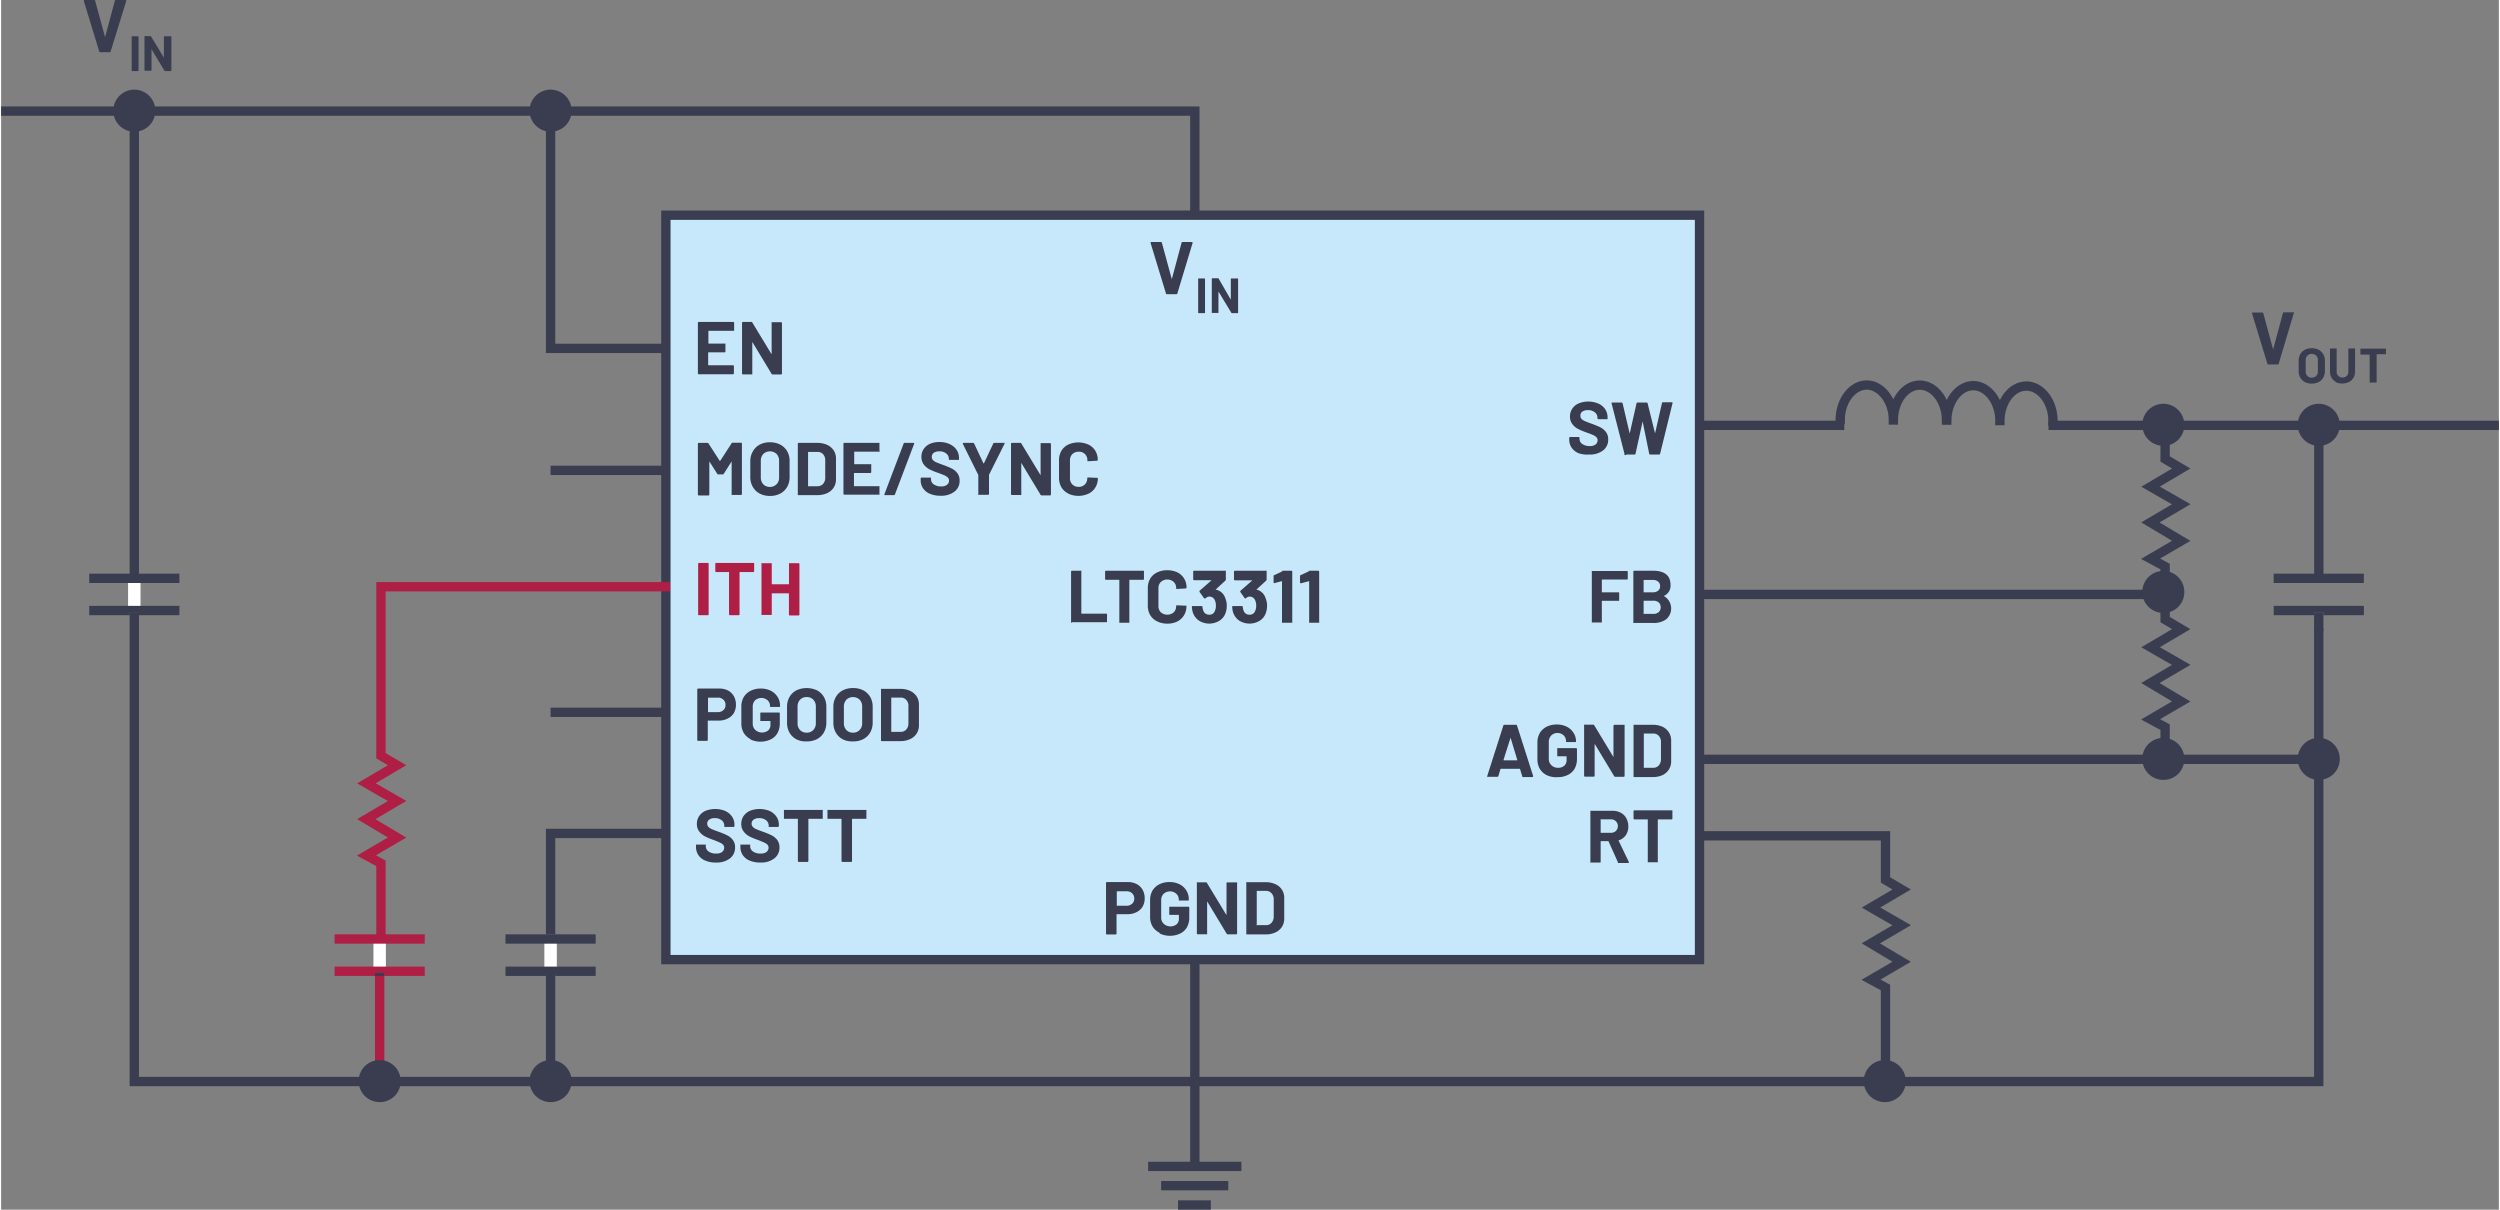 <svg id="a462c5cd-d8cd-48f5-bc6b-9197f241143a" data-name="Layer 1" xmlns="http://www.w3.org/2000/svg" width="5.58in" height="2.7in" viewBox="0 0 401.71 194.55"><rect x="0" y="0" width="401.71" height="194.55" fill="#808080" stroke="none"/><rect x="106.91" y="34.61" width="166.24" height="119.72" fill="#c6e8fa" stroke="#393d4f" stroke-miterlimit="14.3" stroke-width="1.5"/><line x1="60.88" y1="170.84" x2="60.88" y2="156.49" fill="none" stroke="#af1e44" stroke-miterlimit="14.3" stroke-width="1.5"/><g id="b555c783-4e72-4766-b334-d7bddaeaa4ec" data-name="Transformer"><g id="b3b4dbfe-5d34-4854-be33-047e3894c0f8" data-name="Inductor"><path d="M330,69.51c0-3.09-1.95-5.63-4.29-5.62s-4.22,2.49-4.25,5.55m0,0c0-3.09-2-5.63-4.29-5.62s-4.22,2.49-4.25,5.55m-.05,0c0-3.09-1.95-5.63-4.29-5.63s-4.23,2.5-4.25,5.55m0,.06c0-3.1-2-5.63-4.29-5.63s-4.23,2.5-4.26,5.55" transform="translate(0 -1.8)" fill="none" stroke="#393d4f" stroke-linecap="square" stroke-linejoin="bevel" stroke-width="1.5"/><line x1="401.71" y1="68.41" x2="329.27" y2="68.41" fill="none" stroke="#393d4f" stroke-miterlimit="14.3" stroke-width="1.5"/><line x1="296.43" y1="68.41" x2="273.15" y2="68.41" fill="none" stroke="#393d4f" stroke-miterlimit="14.3" stroke-width="1.5"/></g></g><g id="f4b360dd-1b14-4de7-bfd2-9fbfe9c50bef" data-name="Junction Point (Filled)"><g id="b0037a61-7a6b-43ba-b3da-54359fc71c3c" data-name="Ground (Analog)"><path d="M112.1,100.7a.13.13,0,0,1,0-.1V92.48a.14.14,0,0,1,.14-.14h1.41a.14.14,0,0,1,.14.14v8.12a.14.14,0,0,1-.14.14H112.2A.13.13,0,0,1,112.1,100.7Z" transform="translate(0 -1.8)" fill="#af1e44"/><path d="M121.11,92.38a.13.13,0,0,1,0,.1v1.18a.14.14,0,0,1-.14.14h-2.15a.05.05,0,0,0-.06.06v6.74a.14.14,0,0,1-.14.14h-1.41a.14.14,0,0,1-.14-.14V93.86a.05.05,0,0,0-.06-.06H115a.14.14,0,0,1-.14-.14V92.48a.14.14,0,0,1,.14-.14H121A.13.13,0,0,1,121.11,92.38Z" transform="translate(0 -1.8)" fill="#af1e44"/><path d="M126.74,92.38a.13.13,0,0,1,.1,0h1.41a.14.14,0,0,1,.14.14v8.12a.14.14,0,0,1-.14.14h-1.41a.14.14,0,0,1-.14-.14V97.28a.05.05,0,0,0-.06-.06H124a.05.05,0,0,0-.06.06v3.32a.14.14,0,0,1-.05.1.12.12,0,0,1-.1,0h-1.4a.12.12,0,0,1-.1,0,.14.14,0,0,1,0-.1V92.48a.14.14,0,0,1,0-.1.12.12,0,0,1,.1,0h1.4a.12.12,0,0,1,.1,0,.14.14,0,0,1,.05.1v3.23a.05.05,0,0,0,.06.06h2.65a.05.05,0,0,0,.06-.06V92.48A.13.13,0,0,1,126.74,92.38Z" transform="translate(0 -1.8)" fill="#af1e44"/><path d="M117.63,73H119a.14.14,0,0,1,.14.14v8.12a.14.14,0,0,1-.14.14h-1.4a.15.15,0,0,1-.11,0,.18.18,0,0,1,0-.1V76s0,0,0,0,0,0,0,0l-1.27,2a.19.19,0,0,1-.17.1h-.71a.19.19,0,0,1-.17-.1l-1.27-2a.05.05,0,0,0,0,0s0,0,0,.06v5.28a.14.14,0,0,1-.14.14H112.2a.14.14,0,0,1-.14-.14V73.17a.14.14,0,0,1,.14-.14h1.41a.17.17,0,0,1,.16.1l1.8,2.79s.05,0,.08,0l1.81-2.79A.18.18,0,0,1,117.63,73Z" transform="translate(0 -1.8)" fill="#393d4f"/><path d="M122,81.18a2.75,2.75,0,0,1-1.11-1.08,3.08,3.08,0,0,1-.4-1.59V76a3,3,0,0,1,.4-1.58A2.7,2.7,0,0,1,122,73.31a3.46,3.46,0,0,1,1.65-.38,3.53,3.53,0,0,1,1.66.38,2.83,2.83,0,0,1,1.11,1.06,3.14,3.14,0,0,1,.39,1.58v2.56a3.21,3.21,0,0,1-.39,1.6,2.79,2.79,0,0,1-1.11,1.07,3.42,3.42,0,0,1-1.66.38A3.46,3.46,0,0,1,122,81.18Zm2.71-1.49a1.5,1.5,0,0,0,.41-1.12V75.93a1.57,1.57,0,0,0-.4-1.12,1.57,1.57,0,0,0-2.14,0,1.61,1.61,0,0,0-.4,1.12v2.64a1.58,1.58,0,0,0,.4,1.12,1.42,1.42,0,0,0,1.07.42A1.4,1.4,0,0,0,124.69,79.69Z" transform="translate(0 -1.8)" fill="#393d4f"/><path d="M128.13,81.39a.13.13,0,0,1,0-.1V73.17a.14.14,0,0,1,.14-.14h3a3.71,3.71,0,0,1,1.58.32,2.49,2.49,0,0,1,1.05.89,2.4,2.4,0,0,1,.37,1.33v3.32a2.4,2.4,0,0,1-.37,1.33,2.49,2.49,0,0,1-1.05.89,3.71,3.71,0,0,1-1.58.32h-3A.13.13,0,0,1,128.13,81.39ZM129.84,80h1.45a1.2,1.2,0,0,0,.9-.37,1.46,1.46,0,0,0,.35-1V75.85a1.41,1.41,0,0,0-.34-1,1.21,1.21,0,0,0-.92-.37h-1.44a.05.05,0,0,0-.06.06v5.38A.05.05,0,0,0,129.84,80Z" transform="translate(0 -1.8)" fill="#393d4f"/><path d="M141.3,74.44a.15.15,0,0,1-.11,0h-3.93a.05.05,0,0,0-.06.06V76.4a.05.05,0,0,0,.06.06h2.58a.18.18,0,0,1,.1,0,.15.15,0,0,1,0,.11v1.16a.14.14,0,0,1-.14.14h-2.58a.05.05,0,0,0-.06.06v2a.05.05,0,0,0,.06.06h3.93a.15.15,0,0,1,.11,0,.18.18,0,0,1,0,.1v1.17a.18.18,0,0,1,0,.1.15.15,0,0,1-.11,0h-5.54a.14.14,0,0,1-.14-.14V73.17a.14.14,0,0,1,.14-.14h5.54a.15.15,0,0,1,.11,0,.18.18,0,0,1,0,.1v1.17A.18.18,0,0,1,141.3,74.44Z" transform="translate(0 -1.8)" fill="#393d4f"/><path d="M142.07,81.26l3.08-8.12a.17.17,0,0,1,.17-.11h1.39c.12,0,.16.06.12.17l-3.08,8.12a.16.16,0,0,1-.17.11h-1.39C142.07,81.43,142,81.37,142.07,81.26Z" transform="translate(0 -1.8)" fill="#393d4f"/><path d="M149.39,81.22a2.46,2.46,0,0,1-1.11-.88,2.28,2.28,0,0,1-.39-1.32v-.27a.14.14,0,0,1,.14-.14h1.37a.12.12,0,0,1,.1,0,.14.14,0,0,1,.05.1v.18a1,1,0,0,0,.44.81,2,2,0,0,0,1.2.33,1.44,1.44,0,0,0,.95-.27.83.83,0,0,0,.31-.66.67.67,0,0,0-.19-.49,1.75,1.75,0,0,0-.52-.35c-.22-.1-.57-.23-1.05-.41a10.42,10.42,0,0,1-1.37-.56,2.84,2.84,0,0,1-.93-.79,2,2,0,0,1-.38-1.23,2.15,2.15,0,0,1,.37-1.26,2.36,2.36,0,0,1,1-.83,3.83,3.83,0,0,1,1.53-.29,3.78,3.78,0,0,1,1.62.33,2.65,2.65,0,0,1,1.12.9,2.31,2.31,0,0,1,.4,1.35v.18a.15.15,0,0,1,0,.11.18.18,0,0,1-.1,0h-1.38a.15.15,0,0,1-.1,0,.16.16,0,0,1-.05-.11V75.6a1.08,1.08,0,0,0-.41-.86,1.66,1.66,0,0,0-1.13-.35,1.47,1.47,0,0,0-.89.24.78.78,0,0,0-.31.66.73.73,0,0,0,.18.5,1.7,1.7,0,0,0,.55.37c.25.1.63.25,1.14.43s1,.4,1.34.56a2.62,2.62,0,0,1,.87.71,1.89,1.89,0,0,1,.39,1.23,2.12,2.12,0,0,1-.83,1.78,3.49,3.49,0,0,1-2.24.66A4.34,4.34,0,0,1,149.39,81.22Z" transform="translate(0 -1.8)" fill="#393d4f"/><path d="M157.16,81.38a.15.15,0,0,1,0-.11v-3a.56.56,0,0,0,0-.07l-2.48-5a.41.41,0,0,1,0-.07c0-.07,0-.1.13-.1h1.51a.18.18,0,0,1,.17.11l1.5,3.19s.05,0,.07,0l1.5-3.19a.18.18,0,0,1,.17-.11h1.54a.12.12,0,0,1,.11,0,.14.14,0,0,1,0,.13l-2.5,5s0,0,0,.07v3a.14.14,0,0,1-.15.15h-1.39A.18.18,0,0,1,157.16,81.38Z" transform="translate(0 -1.8)" fill="#393d4f"/><path d="M167.19,73.07a.13.13,0,0,1,.1,0h1.41a.14.14,0,0,1,.14.14v8.12a.14.14,0,0,1-.14.14h-1.36a.18.18,0,0,1-.17-.1l-3.1-5.13s0,0,0,0,0,0,0,0l0,5.07a.18.18,0,0,1,0,.1.15.15,0,0,1-.11,0h-1.4a.14.14,0,0,1-.14-.14V73.17a.14.14,0,0,1,.14-.14h1.36a.15.15,0,0,1,.16.1l3.1,5.11s0,0,0,0,0,0,0-.06v-5A.13.13,0,0,1,167.19,73.07Z" transform="translate(0 -1.8)" fill="#393d4f"/><path d="M171.61,81.16a2.64,2.64,0,0,1-1.09-1,3,3,0,0,1-.38-1.52V75.84a3,3,0,0,1,.38-1.53,2.62,2.62,0,0,1,1.09-1,3.94,3.94,0,0,1,3.27,0,2.54,2.54,0,0,1,1.1,1,2.7,2.7,0,0,1,.39,1.46c0,.07-.05.11-.15.13l-1.4.08h0c-.08,0-.12,0-.12-.13a1.32,1.32,0,0,0-1.41-1.4,1.4,1.4,0,0,0-1,.38,1.38,1.38,0,0,0-.39,1v2.89a1.36,1.36,0,0,0,.39,1,1.4,1.4,0,0,0,1,.38,1.37,1.37,0,0,0,1-.38,1.36,1.36,0,0,0,.39-1c0-.09.05-.13.15-.13l1.4.06a.12.12,0,0,1,.1,0,.1.1,0,0,1,.05.08,2.72,2.72,0,0,1-.39,1.46,2.58,2.58,0,0,1-1.1,1,3.89,3.89,0,0,1-3.27,0Z" transform="translate(0 -1.8)" fill="#393d4f"/><path d="M253.7,74.69a2.53,2.53,0,0,1-1.11-.88,2.28,2.28,0,0,1-.39-1.32v-.27a.14.14,0,0,1,.14-.14h1.37a.14.14,0,0,1,.14.14v.18a1,1,0,0,0,.45.81,2,2,0,0,0,1.2.33,1.44,1.44,0,0,0,.95-.27.86.86,0,0,0,.31-.66.7.7,0,0,0-.19-.49,1.75,1.75,0,0,0-.52-.35c-.23-.1-.57-.24-1.06-.41a10.75,10.75,0,0,1-1.36-.57,2.7,2.7,0,0,1-.93-.78,1.92,1.92,0,0,1-.38-1.23,2.15,2.15,0,0,1,.37-1.26,2.36,2.36,0,0,1,1-.83,4.16,4.16,0,0,1,3.15,0,2.58,2.58,0,0,1,1.12.9,2.31,2.31,0,0,1,.4,1.35v.18a.12.12,0,0,1,0,.1.14.14,0,0,1-.1,0h-1.38a.18.18,0,0,1-.15-.15v-.09a1.06,1.06,0,0,0-.41-.86,1.68,1.68,0,0,0-1.13-.36,1.47,1.47,0,0,0-.89.24.78.78,0,0,0-.31.66.76.76,0,0,0,.18.51,1.59,1.59,0,0,0,.55.36c.25.11.63.26,1.14.44s1,.39,1.33.55a2.59,2.59,0,0,1,.88.72,1.85,1.85,0,0,1,.39,1.23,2.13,2.13,0,0,1-.83,1.78,3.49,3.49,0,0,1-2.24.65A4.34,4.34,0,0,1,253.7,74.69Z" transform="translate(0 -1.8)" fill="#393d4f"/><path d="M261.08,74.78,259,66.65v0c0-.08.05-.11.13-.11h1.49a.16.16,0,0,1,.16.12l1.14,4.88s0,0,0,0,0,0,0,0l1.1-4.87a.16.16,0,0,1,.16-.13h1.45a.16.16,0,0,1,.17.12L266,71.5s0,0,0,0,0,0,0,0l1.11-4.87a.14.14,0,0,1,.15-.13h1.42c.11,0,.15,0,.13.15l-2,8.13a.16.16,0,0,1-.17.12h-1.42a.15.15,0,0,1-.16-.12L264,69.58s0,0,0,0,0,0,0,0l-1.14,5.19a.14.14,0,0,1-.15.13h-1.33A.16.16,0,0,1,261.08,74.78Z" transform="translate(0 -1.8)" fill="#393d4f"/><path d="M261.53,95a.13.13,0,0,1-.1,0H257.5a.05.05,0,0,0-.06.06V97a.05.05,0,0,0,.06.06h2.58a.12.12,0,0,1,.1,0,.14.14,0,0,1,.05.1v1.17a.14.14,0,0,1-.05.1.12.12,0,0,1-.1,0H257.5a.05.05,0,0,0-.06.06v3.31a.15.15,0,0,1,0,.11.18.18,0,0,1-.1,0h-1.41a.18.18,0,0,1-.1,0,.21.21,0,0,1,0-.11V93.73a.18.18,0,0,1,0-.1.13.13,0,0,1,.1,0h5.54a.14.14,0,0,1,.14.14V94.9A.13.13,0,0,1,261.53,95Z" transform="translate(0 -1.8)" fill="#393d4f"/><path d="M267.45,97.68a2.29,2.29,0,0,1,.35,3.71,3.36,3.36,0,0,1-2.08.6h-3.11a.18.18,0,0,1-.1,0,.15.15,0,0,1,0-.11V93.73a.14.14,0,0,1,.14-.14h3c1.89,0,2.84.77,2.84,2.3a1.79,1.79,0,0,1-1,1.72C267.4,97.63,267.4,97.66,267.45,97.68Zm-3.29-2.58V97a.05.05,0,0,0,.06.06h1.41a1.35,1.35,0,0,0,.87-.26.9.9,0,0,0,.31-.72.92.92,0,0,0-.31-.74,1.29,1.29,0,0,0-.87-.27h-1.41A.05.05,0,0,0,264.16,95.1Zm2.43,5.14a1,1,0,0,0,.31-.77,1,1,0,0,0-.31-.78,1.31,1.31,0,0,0-.88-.28h-1.49a.05.05,0,0,0-.06.06v2a.05.05,0,0,0,.06.06h1.5A1.25,1.25,0,0,0,266.59,100.24Z" transform="translate(0 -1.8)" fill="#393d4f"/><path d="M244.63,126.61l-.36-1.17s0,0-.06,0h-3s0,0-.06,0l-.35,1.17a.16.16,0,0,1-.16.12h-1.52a.12.12,0,0,1-.11,0,.14.14,0,0,1,0-.13l2.59-8.11a.15.15,0,0,1,.16-.12h1.88a.16.16,0,0,1,.16.12l2.59,8.11s0,0,0,.06-.05.11-.13.11h-1.53A.14.14,0,0,1,244.63,126.61Zm-2.95-2.53h2.11c.05,0,.06,0,.05-.07l-1.08-3.57s0,0,0,0a.08.08,0,0,0,0,0L241.63,124S241.64,124.08,241.68,124.08Z" transform="translate(0 -1.8)" fill="#393d4f"/><path d="M248.56,126.46a2.73,2.73,0,0,1-1.09-1,3,3,0,0,1-.39-1.54v-2.69a3,3,0,0,1,.39-1.55,2.67,2.67,0,0,1,1.09-1,3.59,3.59,0,0,1,1.63-.36,3.51,3.51,0,0,1,1.62.36,2.71,2.71,0,0,1,1.09,1,2.55,2.55,0,0,1,.39,1.38V121a.12.12,0,0,1,0,.1.14.14,0,0,1-.1.05h-1.41a.14.14,0,0,1-.1-.05.12.12,0,0,1,0-.1v0a1.27,1.27,0,0,0-.38-.93,1.38,1.38,0,0,0-1-.38,1.36,1.36,0,0,0-1,.4,1.45,1.45,0,0,0-.39,1v2.78a1.36,1.36,0,0,0,.42,1,1.47,1.47,0,0,0,1.07.41,1.44,1.44,0,0,0,1-.33,1.16,1.16,0,0,0,.37-.92v-.54a.05.05,0,0,0-.06-.06h-1.34a.15.15,0,0,1-.1,0,.15.15,0,0,1,0-.11v-1.1a.13.13,0,0,1,0-.1.12.12,0,0,1,.1,0h2.93a.14.14,0,0,1,.14.14v1.58a3.22,3.22,0,0,1-.38,1.59,2.5,2.5,0,0,1-1.09,1,3.53,3.53,0,0,1-1.63.36A3.59,3.59,0,0,1,248.56,126.46Z" transform="translate(0 -1.8)" fill="#393d4f"/><path d="M259.45,118.37a.21.21,0,0,1,.11,0H261a.18.18,0,0,1,.1,0,.15.15,0,0,1,0,.11v8.11a.14.14,0,0,1-.14.14H259.6a.19.19,0,0,1-.17-.09l-3.1-5.14-.05,0s0,0,0,0l0,5.07a.14.14,0,0,1-.14.14h-1.41a.14.14,0,0,1-.14-.14v-8.11a.15.15,0,0,1,0-.11.18.18,0,0,1,.1,0h1.36a.18.18,0,0,1,.17.1l3.09,5.11s0,0,0,0,0,0,0,0v-5A.21.21,0,0,1,259.45,118.37Z" transform="translate(0 -1.8)" fill="#393d4f"/><path d="M262.54,126.69a.13.13,0,0,1,0-.1v-8.11a.15.15,0,0,1,0-.11.15.15,0,0,1,.1,0h3a3.71,3.71,0,0,1,1.58.32,2.49,2.49,0,0,1,1,.89,2.41,2.41,0,0,1,.37,1.34v3.31a2.38,2.38,0,0,1-.37,1.33,2.49,2.49,0,0,1-1,.89,3.57,3.57,0,0,1-1.58.32h-3A.12.12,0,0,1,262.54,126.69Zm1.71-1.41h1.45a1.14,1.14,0,0,0,.89-.37,1.47,1.47,0,0,0,.36-1v-2.76a1.39,1.39,0,0,0-.35-1,1.16,1.16,0,0,0-.91-.38h-1.44a.05.05,0,0,0-.06.06v5.38A.05.05,0,0,0,264.25,125.28Z" transform="translate(0 -1.8)" fill="#393d4f"/><path d="M260,140.41l-1.5-3.33a.09.09,0,0,0-.08,0h-1.11a.05.05,0,0,0-.06.06v3.27a.16.16,0,0,1-.05.11.15.15,0,0,1-.1,0h-1.4a.15.15,0,0,1-.1,0,.15.15,0,0,1,0-.11v-8.11a.13.13,0,0,1,0-.1.12.12,0,0,1,.1,0h3.43a2.8,2.8,0,0,1,1.35.31,2.15,2.15,0,0,1,.9.89,2.73,2.73,0,0,1,.32,1.33,2.41,2.41,0,0,1-.41,1.4,2.14,2.14,0,0,1-1.14.82s-.05,0,0,.08l1.63,3.4,0,.07c0,.07,0,.1-.13.1h-1.48A.16.16,0,0,1,260,140.41Zm-2.75-6.78v2.05a.05.05,0,0,0,.06.06h1.57a1.15,1.15,0,0,0,.82-.3,1.11,1.11,0,0,0,0-1.56,1.12,1.12,0,0,0-.82-.31h-1.57A.05.05,0,0,0,257.23,133.63Z" transform="translate(0 -1.8)" fill="#393d4f"/><path d="M268.79,132.16a.13.13,0,0,1,0,.1v1.18a.14.14,0,0,1-.14.14h-2.15a.05.05,0,0,0-.06.06v6.73a.15.15,0,0,1,0,.11.18.18,0,0,1-.1,0h-1.41a.18.18,0,0,1-.1,0,.15.15,0,0,1,0-.11v-6.73a.05.05,0,0,0-.06-.06h-2.09a.14.14,0,0,1-.14-.14v-1.18a.14.14,0,0,1,.14-.14h6.05A.13.13,0,0,1,268.79,132.16Z" transform="translate(0 -1.8)" fill="#393d4f"/><path d="M117.85,55a.13.13,0,0,1-.1,0h-3.94a.05.05,0,0,0-.06.06V57a.05.05,0,0,0,.06.06h2.58a.18.18,0,0,1,.1,0,.15.15,0,0,1,0,.11v1.16a.14.14,0,0,1-.14.14h-2.58a.05.05,0,0,0-.06.06v1.95a.05.05,0,0,0,.06.06h3.94a.14.14,0,0,1,.14.14v1.17a.14.14,0,0,1-.14.14H112.2a.14.14,0,0,1-.14-.14V53.72a.14.14,0,0,1,.14-.14h5.55a.14.14,0,0,1,.14.14v1.17A.13.13,0,0,1,117.85,55Z" transform="translate(0 -1.8)" fill="#393d4f"/><path d="M123.93,53.62a.13.13,0,0,1,.1,0h1.41a.14.14,0,0,1,.14.14v8.12a.14.14,0,0,1-.14.14h-1.36a.18.18,0,0,1-.17-.1l-3.1-5.13s0,0,0,0,0,0,0,.05l0,5.07a.18.18,0,0,1,0,.1.15.15,0,0,1-.11,0h-1.4a.14.14,0,0,1-.14-.14V53.72a.14.14,0,0,1,.14-.14h1.36a.15.15,0,0,1,.16.1l3.1,5.11s0,0,0,0,0,0,0-.06v-5A.13.13,0,0,1,123.93,53.62Z" transform="translate(0 -1.8)" fill="#393d4f"/><path d="M116.92,112.86a2.35,2.35,0,0,1,.93.92,2.77,2.77,0,0,1,.33,1.36,2.67,2.67,0,0,1-.34,1.34,2.36,2.36,0,0,1-1,.89,3.14,3.14,0,0,1-1.43.32h-1.7a.05.05,0,0,0-.06.06v3.06a.14.14,0,0,1-.14.14h-1.41a.14.14,0,0,1-.14-.14v-8.13a.14.14,0,0,1,.14-.14h3.39A3,3,0,0,1,116.92,112.86Zm-.76,3.15a1.07,1.07,0,0,0,.34-.83,1.1,1.1,0,0,0-.34-.85,1.21,1.21,0,0,0-.89-.33h-1.52a.05.05,0,0,0-.06.06v2.21a.05.05,0,0,0,.06.06h1.52A1.2,1.2,0,0,0,116.16,116Z" transform="translate(0 -1.8)" fill="#393d4f"/><path d="M120.54,120.68a2.76,2.76,0,0,1-1.1-1,3,3,0,0,1-.39-1.54v-2.69a3,3,0,0,1,.39-1.55,2.69,2.69,0,0,1,1.1-1,3.56,3.56,0,0,1,1.63-.36,3.64,3.64,0,0,1,1.62.35,2.81,2.81,0,0,1,1.09,1,2.55,2.55,0,0,1,.39,1.38v.08a.12.12,0,0,1,0,.1.14.14,0,0,1-.1.05h-1.41a.14.14,0,0,1-.1-.05.12.12,0,0,1,0-.1v0a1.24,1.24,0,0,0-.39-.93,1.54,1.54,0,0,0-2,0,1.45,1.45,0,0,0-.39,1v2.78a1.36,1.36,0,0,0,.42,1,1.62,1.62,0,0,0,2.06.08,1.16,1.16,0,0,0,.37-.92v-.54a.05.05,0,0,0-.06-.06H122.2a.15.15,0,0,1-.1,0,.16.16,0,0,1,0-.11v-1.1a.14.14,0,0,1,0-.1.12.12,0,0,1,.1-.05h2.93a.14.14,0,0,1,.1.05.13.13,0,0,1,0,.1v1.58a3.22,3.22,0,0,1-.38,1.59,2.5,2.5,0,0,1-1.09,1,3.82,3.82,0,0,1-3.26,0Z" transform="translate(0 -1.8)" fill="#393d4f"/><path d="M127.9,120.7a2.85,2.85,0,0,1-1.11-1.07,3.18,3.18,0,0,1-.39-1.59v-2.57a3.1,3.1,0,0,1,.39-1.57,2.79,2.79,0,0,1,1.11-1.07,3.91,3.91,0,0,1,3.32,0,2.79,2.79,0,0,1,1.11,1.07,3.1,3.1,0,0,1,.39,1.57V118a3.18,3.18,0,0,1-.39,1.59,2.81,2.81,0,0,1-1.11,1.08,3.54,3.54,0,0,1-1.67.37A3.41,3.41,0,0,1,127.9,120.7Zm2.72-1.49a1.53,1.53,0,0,0,.41-1.11v-2.64a1.58,1.58,0,0,0-.4-1.13,1.43,1.43,0,0,0-1.08-.42,1.4,1.4,0,0,0-1.06.42,1.58,1.58,0,0,0-.4,1.13v2.64a1.53,1.53,0,0,0,.4,1.11,1.4,1.4,0,0,0,1.06.42A1.42,1.42,0,0,0,130.62,119.21Z" transform="translate(0 -1.8)" fill="#393d4f"/><path d="M135.36,120.7a2.73,2.73,0,0,1-1.11-1.07,3.08,3.08,0,0,1-.4-1.59v-2.57a3,3,0,0,1,.4-1.57,2.66,2.66,0,0,1,1.11-1.07,3.46,3.46,0,0,1,1.65-.37,3.53,3.53,0,0,1,1.66.37,2.79,2.79,0,0,1,1.11,1.07,3.1,3.1,0,0,1,.39,1.57V118a3.18,3.18,0,0,1-.39,1.59,2.81,2.81,0,0,1-1.11,1.08,3.53,3.53,0,0,1-1.66.37A3.35,3.35,0,0,1,135.36,120.7Zm2.71-1.49a1.49,1.49,0,0,0,.41-1.11v-2.64a1.58,1.58,0,0,0-.4-1.13,1.57,1.57,0,0,0-2.14,0,1.62,1.62,0,0,0-.4,1.13v2.64a1.57,1.57,0,0,0,.4,1.11,1.42,1.42,0,0,0,1.07.42A1.4,1.4,0,0,0,138.07,119.21Z" transform="translate(0 -1.8)" fill="#393d4f"/><path d="M141.51,120.91a.13.13,0,0,1,0-.1V112.7a.15.15,0,0,1,0-.11.18.18,0,0,1,.1,0h3a3.71,3.71,0,0,1,1.58.32,2.49,2.49,0,0,1,1.05.89,2.41,2.41,0,0,1,.37,1.34v3.31a2.4,2.4,0,0,1-.37,1.33,2.49,2.49,0,0,1-1.05.89,3.57,3.57,0,0,1-1.58.32h-3A.13.13,0,0,1,141.51,120.91Zm1.71-1.41h1.45a1.16,1.16,0,0,0,.9-.37,1.46,1.46,0,0,0,.35-1v-2.76a1.39,1.39,0,0,0-.34-1,1.18,1.18,0,0,0-.92-.38h-1.44a.05.05,0,0,0-.06.06v5.38A.05.05,0,0,0,143.22,119.5Z" transform="translate(0 -1.8)" fill="#393d4f"/><path d="M113.26,140.21a2.44,2.44,0,0,1-1.11-.87,2.31,2.31,0,0,1-.39-1.33v-.26a.15.15,0,0,1,0-.11.18.18,0,0,1,.1,0h1.37a.18.18,0,0,1,.1,0,.15.15,0,0,1,0,.11v.18a1,1,0,0,0,.45.81,1.94,1.94,0,0,0,1.2.33,1.44,1.44,0,0,0,1-.27.88.88,0,0,0,.31-.67.73.73,0,0,0-.19-.49,1.79,1.79,0,0,0-.53-.34q-.33-.15-1-.42a10.23,10.23,0,0,1-1.36-.56,2.73,2.73,0,0,1-.93-.79,1.92,1.92,0,0,1-.38-1.23,2.15,2.15,0,0,1,.37-1.26,2.44,2.44,0,0,1,1-.83,4.29,4.29,0,0,1,3.15,0,2.67,2.67,0,0,1,1.12.91,2.27,2.27,0,0,1,.4,1.35v.18a.14.14,0,0,1-.14.14h-1.38a.15.15,0,0,1-.11,0,.18.18,0,0,1,0-.1v-.1a1.11,1.11,0,0,0-.41-.86,1.74,1.74,0,0,0-1.14-.35,1.44,1.44,0,0,0-.88.24.79.79,0,0,0-.32.66.72.72,0,0,0,.19.5,1.6,1.6,0,0,0,.55.37c.25.11.62.25,1.14.44a12.43,12.43,0,0,1,1.33.55,2.68,2.68,0,0,1,.88.71,1.89,1.89,0,0,1,.39,1.23,2.15,2.15,0,0,1-.83,1.78,3.49,3.49,0,0,1-2.24.66A4.16,4.16,0,0,1,113.26,140.21Z" transform="translate(0 -1.8)" fill="#393d4f"/><path d="M120.4,140.21a2.44,2.44,0,0,1-1.11-.87,2.31,2.31,0,0,1-.39-1.33v-.26a.15.15,0,0,1,0-.11.18.18,0,0,1,.1,0h1.37a.18.18,0,0,1,.1,0,.15.15,0,0,1,0,.11v.18a1,1,0,0,0,.45.81,1.94,1.94,0,0,0,1.2.33,1.44,1.44,0,0,0,1-.27.88.88,0,0,0,.31-.67.73.73,0,0,0-.19-.49,1.79,1.79,0,0,0-.53-.34q-.33-.15-1-.42a10.23,10.23,0,0,1-1.36-.56,2.73,2.73,0,0,1-.93-.79,1.92,1.92,0,0,1-.38-1.23,2.15,2.15,0,0,1,.37-1.26,2.44,2.44,0,0,1,1-.83,4.29,4.29,0,0,1,3.15,0,2.67,2.67,0,0,1,1.12.91,2.27,2.27,0,0,1,.4,1.35v.18a.14.14,0,0,1-.14.14h-1.38a.15.15,0,0,1-.11,0,.18.18,0,0,1,0-.1v-.1a1.11,1.11,0,0,0-.41-.86,1.74,1.74,0,0,0-1.14-.35,1.44,1.44,0,0,0-.88.24.79.79,0,0,0-.32.66.72.72,0,0,0,.19.5,1.6,1.6,0,0,0,.55.37c.25.11.62.25,1.14.44a12.43,12.43,0,0,1,1.33.55,2.68,2.68,0,0,1,.88.71,1.89,1.89,0,0,1,.39,1.23,2.15,2.15,0,0,1-.83,1.78,3.49,3.49,0,0,1-2.24.66A4.16,4.16,0,0,1,120.4,140.21Z" transform="translate(0 -1.8)" fill="#393d4f"/><path d="M132.14,132.06a.15.15,0,0,1,0,.11v1.17a.12.12,0,0,1,0,.1.14.14,0,0,1-.1.05h-2.15a.05.05,0,0,0-.06.06v6.73a.14.14,0,0,1-.14.14h-1.41a.14.14,0,0,1-.14-.14v-6.73a.05.05,0,0,0-.06-.06H126a.14.14,0,0,1-.1-.05.12.12,0,0,1,0-.1v-1.17a.15.15,0,0,1,0-.11.18.18,0,0,1,.1,0h6A.18.18,0,0,1,132.14,132.06Z" transform="translate(0 -1.8)" fill="#393d4f"/><path d="M139.16,132.06a.15.15,0,0,1,0,.11v1.17a.12.12,0,0,1,0,.1.14.14,0,0,1-.1.05h-2.15a.05.05,0,0,0-.06.06v6.73a.14.14,0,0,1-.14.14H135.3a.14.14,0,0,1-.14-.14v-6.73a.05.05,0,0,0-.06-.06H133a.14.14,0,0,1-.1-.05.12.12,0,0,1,0-.1v-1.17a.15.15,0,0,1,0-.11.18.18,0,0,1,.1,0h6.05A.18.18,0,0,1,139.16,132.06Z" transform="translate(0 -1.8)" fill="#393d4f"/><path d="M182.66,144a2.35,2.35,0,0,1,.93.92,2.77,2.77,0,0,1,.33,1.36,2.67,2.67,0,0,1-.34,1.34,2.36,2.36,0,0,1-1,.89,3.14,3.14,0,0,1-1.43.32h-1.7a.05.05,0,0,0-.06.06v3.06a.14.14,0,0,1-.14.14h-1.41a.14.14,0,0,1-.14-.14V143.8a.14.14,0,0,1,.14-.14h3.39A3,3,0,0,1,182.66,144Zm-.76,3.15a1.07,1.07,0,0,0,.34-.83,1.1,1.1,0,0,0-.34-.85,1.21,1.21,0,0,0-.89-.33h-1.52a.05.05,0,0,0-.06.06v2.21a.05.05,0,0,0,.06.06H181A1.2,1.2,0,0,0,181.9,147.13Z" transform="translate(0 -1.8)" fill="#393d4f"/><path d="M186.28,151.8a2.76,2.76,0,0,1-1.1-1,3,3,0,0,1-.39-1.54v-2.69a3,3,0,0,1,.39-1.55,2.69,2.69,0,0,1,1.1-1,3.56,3.56,0,0,1,1.63-.36,3.51,3.51,0,0,1,1.62.36,2.71,2.71,0,0,1,1.09,1,2.55,2.55,0,0,1,.39,1.38v.08a.12.12,0,0,1,0,.1.14.14,0,0,1-.1.05h-1.41a.14.14,0,0,1-.1-.05.12.12,0,0,1,0-.1v0a1.24,1.24,0,0,0-.39-.93,1.54,1.54,0,0,0-2.05,0,1.45,1.45,0,0,0-.39,1v2.78a1.36,1.36,0,0,0,.42,1.05,1.62,1.62,0,0,0,2.06.08,1.16,1.16,0,0,0,.37-.92v-.54a.05.05,0,0,0-.06-.06h-1.34a.15.15,0,0,1-.1,0,.16.16,0,0,1-.05-.11v-1.1a.14.14,0,0,1,.05-.1.12.12,0,0,1,.1,0h2.93a.14.14,0,0,1,.14.14v1.58a3.22,3.22,0,0,1-.38,1.59,2.5,2.5,0,0,1-1.09,1,3.82,3.82,0,0,1-3.26,0Z" transform="translate(0 -1.8)" fill="#393d4f"/><path d="M197.17,143.71a.18.18,0,0,1,.1,0h1.41a.18.18,0,0,1,.1,0,.15.15,0,0,1,0,.11v8.11a.14.14,0,0,1-.14.14h-1.36a.19.19,0,0,1-.17-.09l-3.1-5.14-.05,0s0,0,0,.05l0,5.07a.18.18,0,0,1,0,.1.15.15,0,0,1-.11,0h-1.4a.14.14,0,0,1-.14-.14v-8.11a.15.15,0,0,1,0-.11.18.18,0,0,1,.1,0h1.36a.15.15,0,0,1,.16.1l3.1,5.11s0,0,.05,0,0,0,0,0v-5A.15.15,0,0,1,197.17,143.71Z" transform="translate(0 -1.8)" fill="#393d4f"/><path d="M200.26,152a.14.14,0,0,1,0-.1v-8.11a.16.16,0,0,1,0-.11.15.15,0,0,1,.1,0h3a3.74,3.74,0,0,1,1.58.32,2.35,2.35,0,0,1,1.42,2.23v3.31a2.46,2.46,0,0,1-.37,1.33,2.49,2.49,0,0,1-1.05.89,3.6,3.6,0,0,1-1.58.32h-3A.12.12,0,0,1,200.26,152Zm1.71-1.41h1.45a1.14,1.14,0,0,0,.89-.37,1.47,1.47,0,0,0,.36-1v-2.76a1.39,1.39,0,0,0-.35-1,1.16,1.16,0,0,0-.91-.38H202a.05.05,0,0,0-.06.06v5.38A.05.05,0,0,0,202,150.62Z" transform="translate(0 -1.8)" fill="#393d4f"/><path d="M15.78,10.08,13.31,2V1.92c0-.08,0-.12.13-.12h1.51a.16.16,0,0,1,.17.12l1.6,5.86s0,0,0,0,0,0,0,0l1.57-5.86a.16.16,0,0,1,.17-.12H20a.13.13,0,0,1,.12.17l-2.51,8.11a.16.16,0,0,1-.16.12H15.94A.16.16,0,0,1,15.78,10.08Z" transform="translate(0 -1.8)" fill="#393d4f"/><path d="M21,13.17a.09.09,0,0,1,0-.07V7.7a.09.09,0,0,1,0-.07.07.07,0,0,1,.06,0H22a.1.1,0,0,1,.1.1v5.4a.1.1,0,0,1-.1.1H21A.07.07,0,0,1,21,13.17Z" transform="translate(0 -1.8)" fill="#393d4f"/><path d="M26.28,7.63a.07.07,0,0,1,.06,0h.94a.1.1,0,0,1,.1.1v5.4a.1.1,0,0,1-.1.1h-.9a.12.12,0,0,1-.12-.06L24.19,9.71l0,0s0,0,0,0l0,3.37a.1.1,0,0,1-.1.1h-.93a.1.1,0,0,1-.1-.1V7.7a.1.1,0,0,1,.1-.1H24a.11.11,0,0,1,.11.06l2.07,3.41s0,0,0,0,0,0,0,0V7.7A.09.09,0,0,1,26.28,7.63Z" transform="translate(0 -1.8)" fill="#393d4f"/><path d="M187.34,49l-2.47-8.11v-.05c0-.08,0-.12.13-.12h1.51a.16.16,0,0,1,.17.12l1.6,5.86s0,0,0,0,0,0,0,0l1.57-5.86a.16.16,0,0,1,.17-.12h1.48a.13.13,0,0,1,.12.17L189.17,49a.16.16,0,0,1-.16.12H187.5A.16.16,0,0,1,187.34,49Z" transform="translate(0 -1.8)" fill="#393d4f"/><path d="M192.52,52.13a.11.11,0,0,1,0-.07V46.65a.09.09,0,0,1,0-.07.07.07,0,0,1,.06,0h.94a.1.1,0,0,1,.1.1v5.41a.11.11,0,0,1,0,.07l-.07,0h-.94Z" transform="translate(0 -1.8)" fill="#393d4f"/><path d="M197.84,46.58a.07.07,0,0,1,.06,0h.94a.1.1,0,0,1,.1.1v5.41a.11.11,0,0,1,0,.07l-.07,0h-.9a.13.13,0,0,1-.12-.06l-2.07-3.42s0,0,0,0,0,0,0,0l0,3.38a.11.11,0,0,1,0,.07l-.07,0h-.93l-.07,0a.11.11,0,0,1,0-.07V46.65a.1.1,0,0,1,.1-.1h.9a.12.12,0,0,1,.11.07L197.77,50l0,0a.05.05,0,0,0,0,0V46.65A.09.09,0,0,1,197.84,46.58Z" transform="translate(0 -1.8)" fill="#393d4f"/><path d="M172.08,102a.15.15,0,0,1,0-.11V93.73a.14.14,0,0,1,.14-.14h1.4a.15.15,0,0,1,.11,0,.18.18,0,0,1,0,.1v6.75a.05.05,0,0,0,.06.06h3.92a.12.12,0,0,1,.1,0,.14.14,0,0,1,.05.1v1.16a.16.16,0,0,1-.05.11.12.12,0,0,1-.1,0h-5.53A.13.13,0,0,1,172.08,102Z" transform="translate(0 -1.8)" fill="#393d4f"/><path d="M183.8,93.63a.13.13,0,0,1,0,.1v1.18a.14.14,0,0,1-.14.14h-2.15a.05.05,0,0,0-.06.06v6.73a.15.15,0,0,1,0,.11.13.13,0,0,1-.1,0h-1.41a.13.13,0,0,1-.1,0,.15.15,0,0,1,0-.11V95.11a.05.05,0,0,0-.06-.06h-2.09a.14.14,0,0,1-.14-.14V93.73a.14.14,0,0,1,.14-.14h6A.13.13,0,0,1,183.8,93.63Z" transform="translate(0 -1.8)" fill="#393d4f"/><path d="M185.9,101.72a2.67,2.67,0,0,1-1.1-1,3,3,0,0,1-.38-1.52V96.4a3,3,0,0,1,.38-1.53,2.59,2.59,0,0,1,1.1-1,3.57,3.57,0,0,1,1.64-.36,3.8,3.8,0,0,1,1.63.34,2.66,2.66,0,0,1,1.09,1,2.69,2.69,0,0,1,.39,1.45c0,.08-.05.12-.15.14l-1.4.08h0c-.08,0-.12,0-.12-.13a1.35,1.35,0,0,0-.39-1,1.57,1.57,0,0,0-2.07,0,1.35,1.35,0,0,0-.39,1v2.89a1.36,1.36,0,0,0,.39,1,1.6,1.6,0,0,0,2.07,0,1.36,1.36,0,0,0,.39-1c0-.09,0-.13.14-.13l1.4.06a.2.2,0,0,1,.11,0,.18.18,0,0,1,0,.09,2.72,2.72,0,0,1-.39,1.46,2.68,2.68,0,0,1-1.09,1,3.65,3.65,0,0,1-1.63.34A3.57,3.57,0,0,1,185.9,101.72Z" transform="translate(0 -1.8)" fill="#393d4f"/><path d="M197.12,99.25a3.37,3.37,0,0,1-.22,1.2,2.34,2.34,0,0,1-1,1.2,3.13,3.13,0,0,1-3.2,0,2.57,2.57,0,0,1-1-1.24,3.29,3.29,0,0,1-.19-1,.13.13,0,0,1,.14-.14h1.42a.13.13,0,0,1,.14.14,2.39,2.39,0,0,0,.13.59,1,1,0,0,0,.36.49,1,1,0,0,0,.58.17.9.9,0,0,0,.92-.59,1.86,1.86,0,0,0,.17-.84,2.07,2.07,0,0,0-.18-.92.94.94,0,0,0-.92-.56.61.61,0,0,0-.28.07l-.35.23a.16.16,0,0,1-.09,0,.11.11,0,0,1-.11-.07l-.71-1a.19.19,0,0,1,0-.08.13.13,0,0,1,.05-.12l1.9-1.67a0,0,0,0,0,0,0s0,0,0,0h-2.82a.14.14,0,0,1-.14-.14V93.73a.14.14,0,0,1,.14-.14h5a.15.15,0,0,1,.11,0,.18.18,0,0,1,0,.1v1.32a.23.23,0,0,1-.09.18l-1.57,1.44s0,0,0,0,0,0,.06,0A2,2,0,0,1,196.88,98,3.16,3.16,0,0,1,197.12,99.25Z" transform="translate(0 -1.8)" fill="#393d4f"/><path d="M203.6,99.25a3.37,3.37,0,0,1-.22,1.2,2.34,2.34,0,0,1-1,1.2,3.13,3.13,0,0,1-3.2,0,2.57,2.57,0,0,1-1-1.24,3.29,3.29,0,0,1-.19-1,.13.13,0,0,1,.14-.14h1.42a.13.13,0,0,1,.14.14,2.39,2.39,0,0,0,.13.59,1,1,0,0,0,.36.49,1,1,0,0,0,.58.17.9.9,0,0,0,.92-.59,1.86,1.86,0,0,0,.17-.84,2.07,2.07,0,0,0-.18-.92.94.94,0,0,0-.92-.56.61.61,0,0,0-.28.07l-.35.23a.16.16,0,0,1-.09,0A.11.11,0,0,1,200,98l-.71-1a.19.19,0,0,1,0-.08.13.13,0,0,1,.05-.12l1.9-1.67a0,0,0,0,0,0,0s0,0,0,0h-2.82a.14.14,0,0,1-.14-.14V93.73a.14.14,0,0,1,.14-.14h5a.15.15,0,0,1,.11,0,.18.18,0,0,1,0,.1v1.32a.23.23,0,0,1-.09.18l-1.57,1.44s0,0,0,0,0,0,.06,0A2,2,0,0,1,203.36,98,3.16,3.16,0,0,1,203.6,99.25Z" transform="translate(0 -1.8)" fill="#393d4f"/><path d="M206.06,93.59h1.45a.14.14,0,0,1,.14.14v8.11a.15.15,0,0,1,0,.11.13.13,0,0,1-.1,0H206.1a.13.13,0,0,1-.1,0,.15.15,0,0,1,0-.11V95.27s0,0,0,0,0,0-.05,0l-1.19.32h0c-.07,0-.11,0-.11-.13l0-1a.16.16,0,0,1,.11-.17l1.26-.58A.3.3,0,0,1,206.06,93.59Z" transform="translate(0 -1.8)" fill="#393d4f"/><path d="M210.39,93.59h1.45a.14.14,0,0,1,.14.14v8.11a.15.15,0,0,1,0,.11.13.13,0,0,1-.1,0h-1.4a.15.15,0,0,1-.11,0,.21.21,0,0,1,0-.11V95.27s0,0,0,0,0,0-.05,0l-1.19.32H209c-.07,0-.1,0-.1-.13l0-1a.18.18,0,0,1,.11-.17l1.26-.58A.3.3,0,0,1,210.39,93.59Z" transform="translate(0 -1.8)" fill="#393d4f"/><path d="M364.48,60.3,362,52.18l0,0c0-.08.05-.12.14-.12h1.51a.16.16,0,0,1,.17.12L365.4,58s0,0,0,0,0,0,0,0l1.58-5.85a.15.15,0,0,1,.16-.12h1.48a.14.14,0,0,1,.11,0,.13.13,0,0,1,0,.12L366.3,60.3a.15.15,0,0,1-.16.12h-1.51A.14.14,0,0,1,364.48,60.3Z" transform="translate(0 -1.8)" fill="#393d4f"/><path d="M370.51,63.25a1.9,1.9,0,0,1-.74-.72,2.13,2.13,0,0,1-.26-1.06V59.76a2.15,2.15,0,0,1,.26-1,1.94,1.94,0,0,1,.74-.71,2.57,2.57,0,0,1,2.21,0,1.81,1.81,0,0,1,.74.71,2.05,2.05,0,0,1,.27,1v1.71a2.1,2.1,0,0,1-.27,1.07,1.75,1.75,0,0,1-.74.71,2.57,2.57,0,0,1-2.21,0Zm1.82-1a1,1,0,0,0,.27-.75V59.75a1,1,0,0,0-.27-.75,1,1,0,0,0-.72-.28.93.93,0,0,0-.7.28,1,1,0,0,0-.27.75v1.76a1,1,0,0,0,.27.75.93.93,0,0,0,.7.28A1,1,0,0,0,372.33,62.26Z" transform="translate(0 -1.8)" fill="#393d4f"/><path d="M375.54,63.24a1.71,1.71,0,0,1-.73-.68,1.93,1.93,0,0,1-.26-1V57.91a.11.11,0,0,1,0-.07l.06,0h.94l.07,0a.11.11,0,0,1,0,.07v3.66a.89.89,0,0,0,.94.94.88.88,0,0,0,.94-.94V57.91a.11.11,0,0,1,0-.07l.07,0h.94l.07,0a.19.19,0,0,1,0,.07v3.65a1.84,1.84,0,0,1-.26,1,1.66,1.66,0,0,1-.73.68,2.55,2.55,0,0,1-2.16,0Z" transform="translate(0 -1.8)" fill="#393d4f"/><path d="M383.55,57.84a.11.11,0,0,1,0,.07v.79a.07.07,0,0,1,0,.06.09.09,0,0,1-.07,0h-1.43a0,0,0,0,0,0,0v4.49a.09.09,0,0,1,0,.07.07.07,0,0,1-.06,0H381a.09.09,0,0,1-.07,0,.08.08,0,0,1,0-.07V58.83a0,0,0,0,0,0,0h-1.4a.11.11,0,0,1-.09-.09v-.79a.11.11,0,0,1,0-.07l.06,0h4Z" transform="translate(0 -1.8)" fill="#393d4f"/></g><path d="M184.47,189.39h15m-2.11,3.1h-10.8m8,3.11h-5.28" transform="translate(0 -1.8)" fill="none" stroke="#393d4f" stroke-miterlimit="14.3" stroke-width="1.5"/><line x1="191.98" y1="154.34" x2="191.98" y2="187.59" fill="none" stroke="#393d4f" stroke-miterlimit="14.3" stroke-width="1.5"/><path d="M24.3,19.67h0a2.88,2.88,0,1,0-2.88,2.81,2.85,2.85,0,0,0,2.88-2.81Z" transform="translate(0 -1.8)" fill="#393d4f" stroke="#393d4f" stroke-miterlimit="14.3"/><path d="M91.25,19.67h0a2.88,2.88,0,1,0-2.88,2.81,2.85,2.85,0,0,0,2.88-2.81Z" transform="translate(0 -1.8)" fill="#393d4f" stroke="#393d4f" stroke-miterlimit="14.3"/><path d="M91.25,175.74h0a2.88,2.88,0,1,0-2.88,2.81,2.85,2.85,0,0,0,2.88-2.81Z" transform="translate(0 -1.8)" fill="#393d4f" stroke="#393d4f" stroke-miterlimit="14.3"/><path d="M305.82,175.74h0a2.88,2.88,0,1,0-2.88,2.81,2.84,2.84,0,0,0,2.88-2.81Z" transform="translate(0 -1.8)" fill="#393d4f" stroke="#393d4f" stroke-miterlimit="14.3"/><path d="M375.62,123.92h0a2.88,2.88,0,1,0-2.88,2.81,2.85,2.85,0,0,0,2.88-2.81Z" transform="translate(0 -1.8)" fill="#393d4f" stroke="#393d4f" stroke-miterlimit="14.3"/><path d="M375.62,70.21h0A2.88,2.88,0,1,0,372.74,73a2.85,2.85,0,0,0,2.88-2.82Z" transform="translate(0 -1.8)" fill="#393d4f" stroke="#393d4f" stroke-miterlimit="14.3"/><path d="M350.62,70.21h0A2.88,2.88,0,1,0,347.75,73a2.84,2.84,0,0,0,2.87-2.82Z" transform="translate(0 -1.8)" fill="#393d4f" stroke="#393d4f" stroke-miterlimit="14.3"/><path d="M350.62,97.07h0a2.88,2.88,0,1,0-2.87,2.81,2.85,2.85,0,0,0,2.87-2.81Z" transform="translate(0 -1.8)" fill="#393d4f" stroke="#393d4f" stroke-miterlimit="14.3"/><path d="M350.62,123.92h0a2.88,2.88,0,1,0-2.87,2.81,2.84,2.84,0,0,0,2.87-2.81Z" transform="translate(0 -1.8)" fill="#393d4f" stroke="#393d4f" stroke-miterlimit="14.3"/><path d="M63.76,175.74h0a2.88,2.88,0,1,0-2.88,2.81,2.84,2.84,0,0,0,2.88-2.81Z" transform="translate(0 -1.8)" fill="#393d4f" stroke="#393d4f" stroke-miterlimit="14.3"/></g><path d="M373.49,100.27H372v.47h-6.5v-1.5H380v1.5h-6.5Zm6.5-4.71h-14.5v-1.5H372V67.62h1.5V94.06H380Z" transform="translate(0 -1.8)" fill="#393d4f"/><line x1="372.74" y1="101.06" x2="372.74" y2="101.53" fill="none" stroke="#393d4f" stroke-miterlimit="14.3" stroke-width="1.5"/><rect x="87.37" y="151.02" width="2" height="5.46" fill="#fff"/><path d="M89.12,158.29h-1.5v.47h-6.5v-1.5h14.5v1.5h-6.5Zm6.5-4.72H81.12v-1.5h14.5Z" transform="translate(0 -1.8)" fill="#393d4f"/><line x1="88.37" y1="156.49" x2="88.37" y2="156.96" fill="none" stroke="#393d4f" stroke-miterlimit="14.3" stroke-width="1.5"/><rect x="59.88" y="151.02" width="2" height="5.46" fill="#fff"/><path d="M61.63,158.29h-1.5v.47h-6.5v-1.5h14.5v1.5h-6.5Zm6.5-4.72H53.63v-1.5h14.5Z" transform="translate(0 -1.8)" fill="#af1e44"/><line x1="60.88" y1="156.49" x2="60.88" y2="156.96" fill="none" stroke="#393d4f" stroke-miterlimit="14.3" stroke-width="1.5"/><rect x="20.42" y="93.01" width="2" height="5.46" fill="#fff"/><path d="M22.17,100.27h-1.5v.47h-6.5v-1.5h14.5v1.5h-6.5Zm6.5-4.71H14.17v-1.5h6.5V19.67h1.5V94.06h6.5Z" transform="translate(0 -1.8)" fill="#393d4f"/><line x1="21.42" y1="98.47" x2="21.42" y2="98.94" fill="none" stroke="#393d4f" stroke-miterlimit="14.3" stroke-width="1.5"/><path d="M21.42,100.27v75.47H372.74V100.27" transform="translate(0 -1.8)" fill="none" stroke="#393d4f" stroke-miterlimit="14.3" stroke-width="1.5"/><line x1="88.37" y1="173.94" x2="88.37" y2="156.49" fill="none" stroke="#393d4f" stroke-miterlimit="14.3" stroke-width="1.5"/><polyline points="106.91 134.04 88.37 134.04 88.37 150.27" fill="none" stroke="#393d4f" stroke-miterlimit="14.3" stroke-width="1.5"/><line x1="88.37" y1="114.56" x2="106.41" y2="114.56" fill="none" stroke="#393d4f" stroke-miterlimit="14.3" stroke-width="1.5"/><line x1="88.37" y1="75.65" x2="106.41" y2="75.65" fill="none" stroke="#393d4f" stroke-miterlimit="14.3" stroke-width="1.5"/><polyline points="106.41 56.03 88.37 56.03 88.37 17.2" fill="none" stroke="#393d4f" stroke-miterlimit="14.3" stroke-width="1.5"/><polyline points="191.98 34.61 191.98 17.87 0 17.87" fill="none" stroke="#393d4f" stroke-miterlimit="14.3" stroke-width="1.5"/><line x1="273.15" y1="95.6" x2="347.75" y2="95.6" fill="none" stroke="#393d4f" stroke-miterlimit="14.3" stroke-width="1.5"/><g id="ab82407a-aa46-4280-b50a-70c5cee9548c" data-name="Resistor (Vert.)"><polyline points="303.06 171.13 303.06 158.82 300.73 157.56 305.66 154.68 300.7 151.72 305.66 148.8 300.73 145.96 305.66 143.05 303.06 141.52 303.06 134.42 273.15 134.42" fill="none" stroke="#393d4f" stroke-miterlimit="14.3" stroke-width="1.5"/><polyline points="348.03 122.12 348.03 116.95 345.69 115.69 350.62 112.81 345.66 109.85 350.62 106.93 345.69 104.09 350.62 101.18 348.03 99.65 348.03 92.55" fill="none" stroke="#393d4f" stroke-miterlimit="14.3" stroke-width="1.5"/><polyline points="348.03 95.6 348.03 91.12 345.69 89.86 350.62 86.98 345.66 84.02 350.62 81.1 345.69 78.27 350.62 75.35 348.03 73.82 348.03 66.73" fill="none" stroke="#393d4f" stroke-miterlimit="14.3" stroke-width="1.5"/><line x1="273.15" y1="122.12" x2="373.74" y2="122.12" fill="none" stroke="#393d4f" stroke-miterlimit="14.3" stroke-width="1.5"/><polyline points="61.09 151.15 61.09 138.84 58.75 137.58 63.68 134.7 58.73 131.74 63.68 128.82 58.75 125.98 63.68 123.07 61.09 121.54 61.09 94.36 107.58 94.36" fill="none" stroke="#af1e44" stroke-miterlimit="14.3" stroke-width="1.5"/></g></svg>